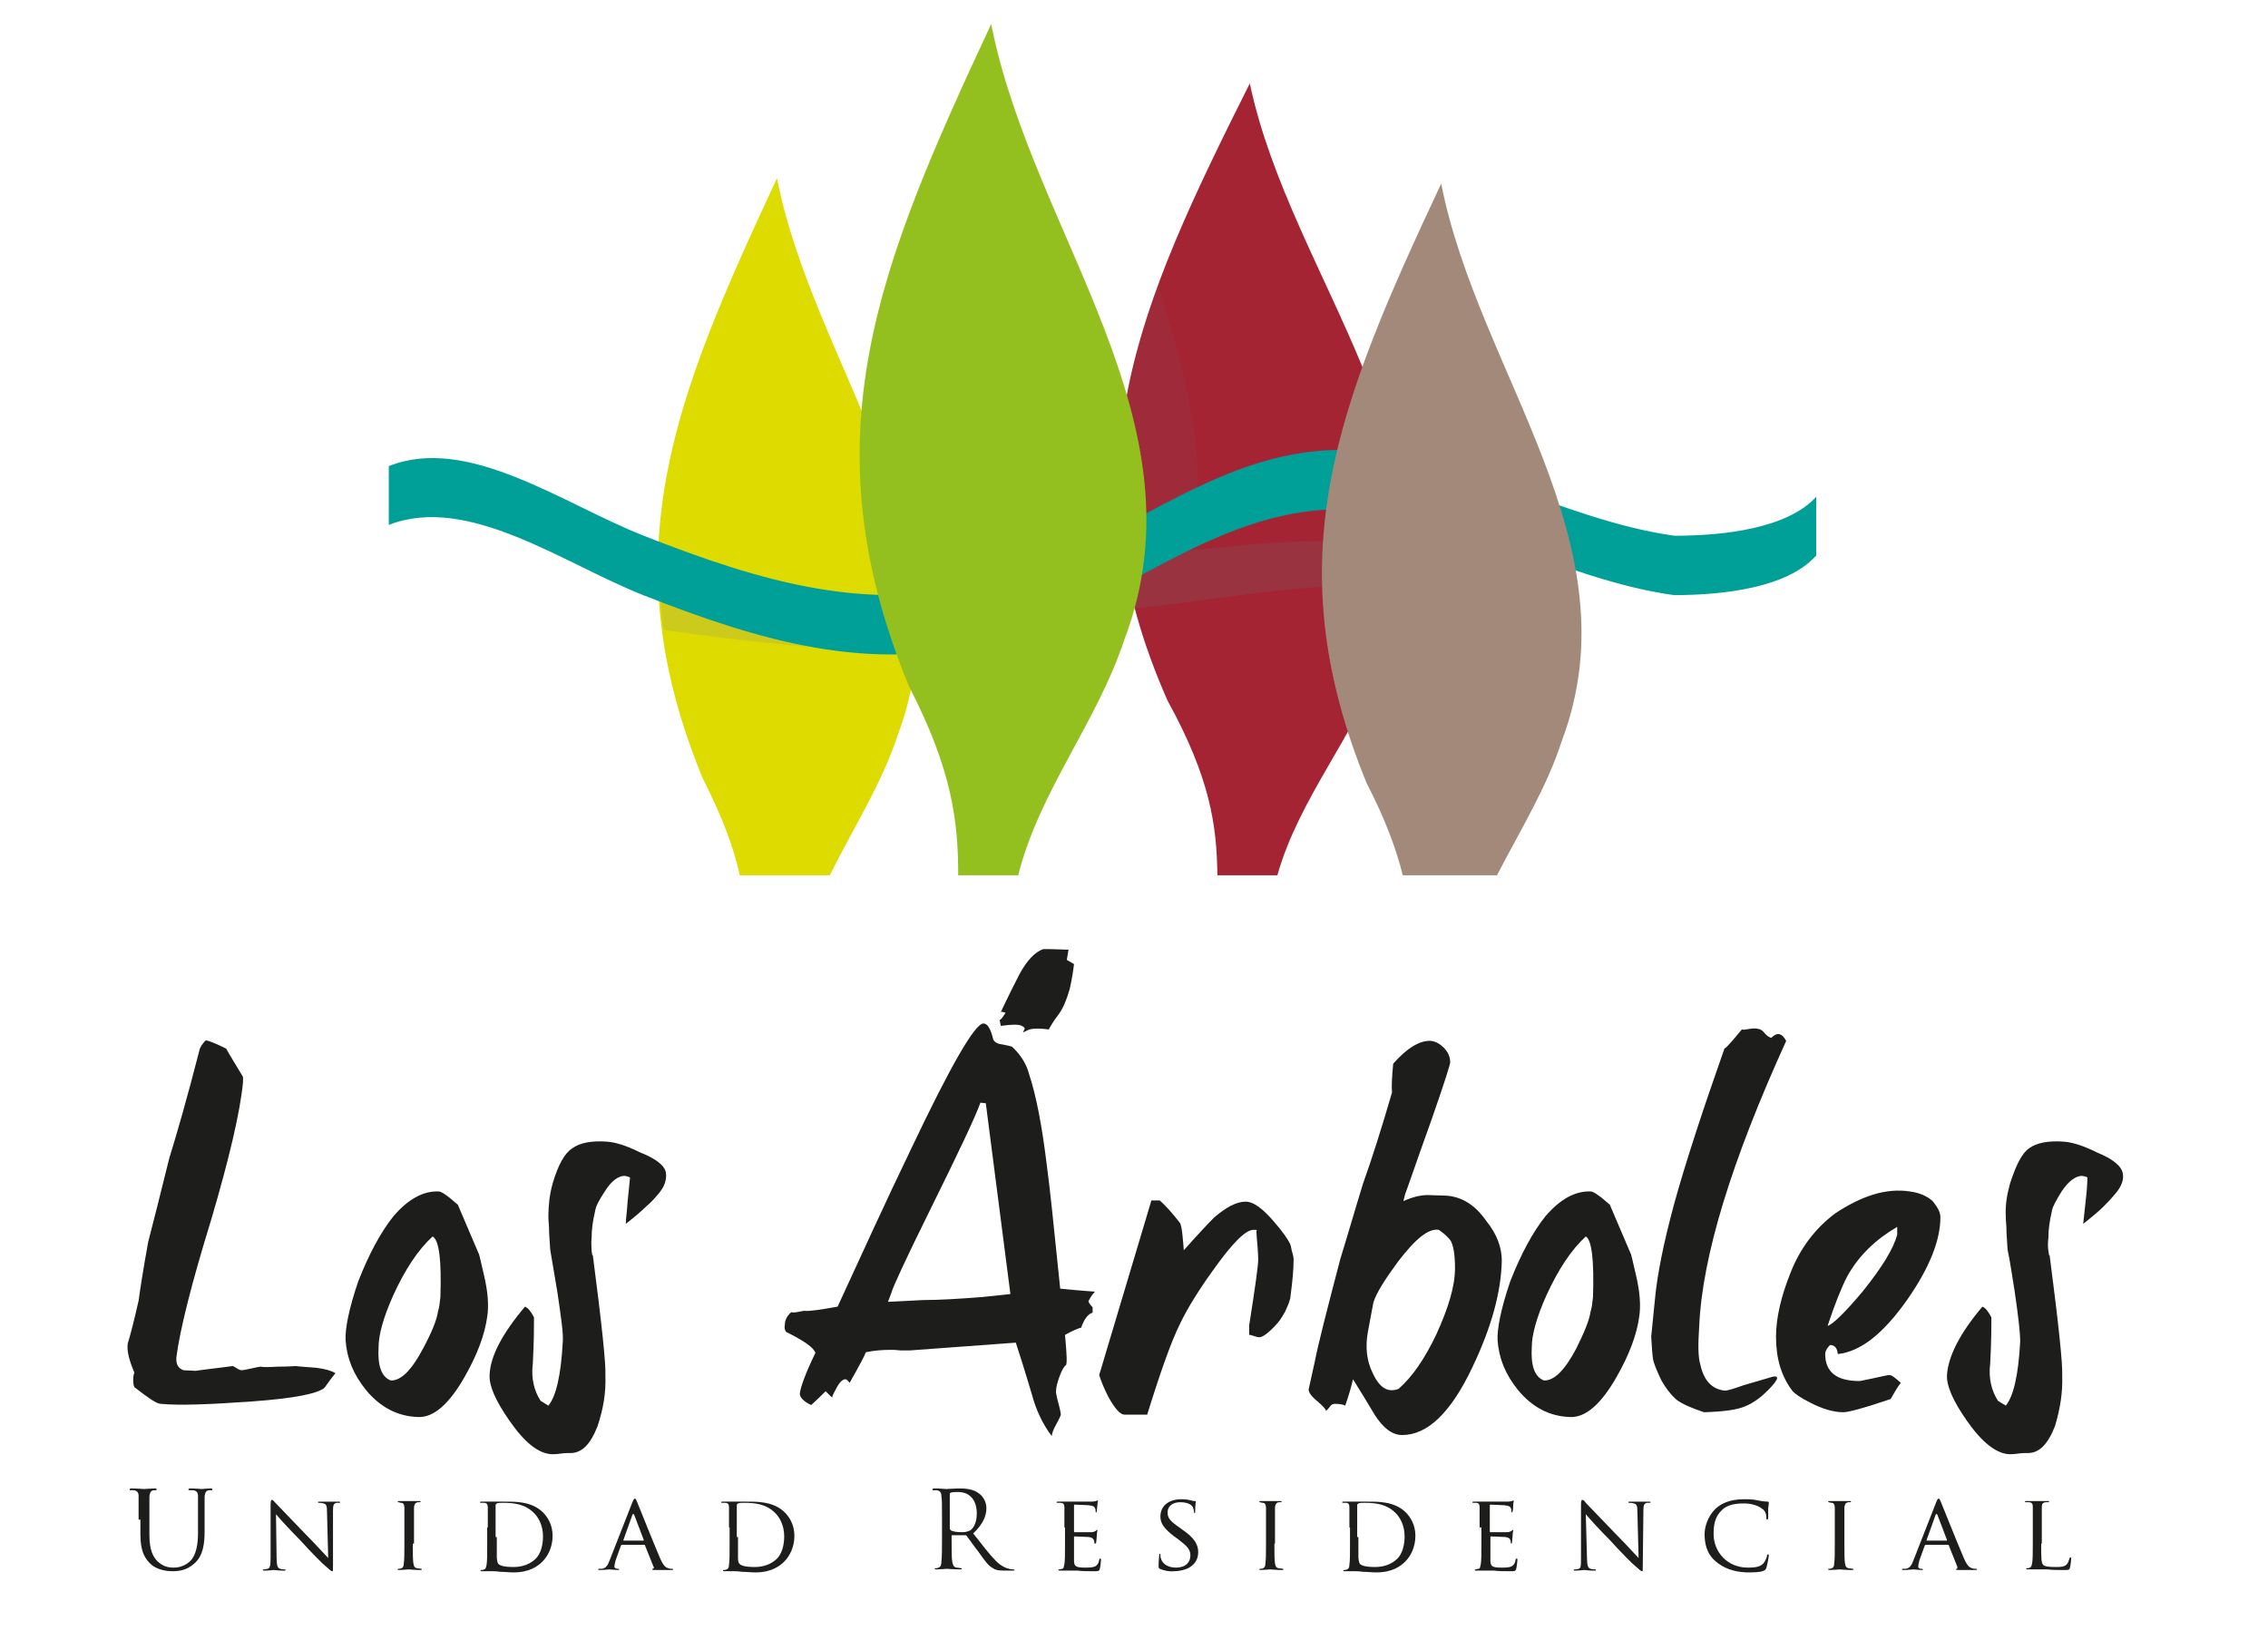 <svg xmlns="http://www.w3.org/2000/svg" xmlns:xlink="http://www.w3.org/1999/xlink" id="Capa_1" x="0px" y="0px" viewBox="0 0 378 275" style="enable-background:new 0 0 378 275;" xml:space="preserve">  <style type="text/css">	.st0{fill:#DDDB00;}	.st1{fill:#A42434;}	.st2{opacity:0.1;}	.st3{fill:#6F6F6E;}	.st4{opacity:0.2;}	.st5{fill:#868686;}	.st6{fill:#00A099;}	.st7{fill:#1D1D1B;}	.st8{fill:#A3897A;}	.st9{fill:#93C01F;}</style>  <g>	<path class="st0" d="M129.5,29.7c-17,36.5-27.9,62.3-12.4,100c3.3,6.5,5.2,11.6,6.2,16.2h15c3.8-7.7,8.6-15.1,11.3-23.3  C162,89.7,135.7,61.4,129.5,29.7z"></path></g>  <g>	<path class="st1" d="M208.3,13.9c-18.8,37.5-30.8,64.2-13.7,102.9c7.1,12.9,8.2,20.8,8.3,29.1h10c3.6-12.9,13.2-23.7,17.6-36.3  C244.2,75.7,215.2,46.6,208.3,13.9z"></path></g>  <g class="st2">	<path class="st3" d="M193,47.8c0,0,15,42.9-0.1,45.5l-2.3,0.8C190.5,94.1,181.3,77.6,193,47.8z"></path></g>  <g class="st4">	<path class="st5" d="M110.1,99.5c0,0,0.2,4.6,0.6,5.5c0,0,34.7,5.2,41.8,2.5l0-5.6L110.1,99.5z"></path></g>  <g class="st4">	<g>		<path class="st3" d="M237.4,97.8c0.1-3.4-0.6-3.4,0.9-6.3c-16.7-3-34-0.3-50.3,1.4c-0.3,3.2,0.4,5.4,0.5,8.6   C204.8,99.8,220.2,96.4,237.4,97.8z"></path>	</g></g>  <g>	<path class="st6" d="M302.6,92.7c-4.7,5.2-15.1,6.5-23.6,6.5c-18.9-2.6-36.8-14.3-55.7-14.3c-21.7,0-37.7,16.9-58.5,22.1  c-19.8,5.2-37.8,0-57.6-7.8C94,94,78,82.3,64.8,87.5v-9.8C78,72.4,94,84.1,107.3,89.3c19.8,7.8,37.7,13,57.6,7.8  c20.8-5.2,36.8-22.1,58.5-22.1c18.9,0,36.8,11.7,55.7,14.3c8.5,0,18.9-1.3,23.6-6.5V92.7z"></path></g>  <g>	<g>		<path class="st7" d="M55.9,228.9c-0.5,0.6-1.1,1.4-1.8,2.4c-1.1,1-5.1,1.8-12.1,2.3c-7,0.5-12.1,0.7-15.2,0.4   c-0.7,0-2.1-1-4.3-2.7c-0.2-0.1-0.3-0.6-0.3-1.3c0-0.6,0.1-1,0.2-1.2c-0.9-2.1-1.3-3.7-1.1-4.9c0.5-1.6,1.1-4,1.8-7.1   c0.3-2.2,0.8-5.4,1.6-9.8c0.8-3.1,2-7.8,3.5-13.9c1.3-4.2,3-10.1,5-17.9c0.1-0.6,0.5-1.2,1.1-1.8c0.9,0.2,2,0.7,3.4,1.4   c0.6,1.1,1.6,2.7,2.8,4.7c0,0.2,0,0.5,0,0.9c-0.5,5.1-2.3,12.7-5.3,22.9c-3.3,10.7-5.2,18.3-5.8,22.9c-0.1,1.2,0.3,1.9,1.2,2.2   l2,0.1c2-0.3,4.1-0.5,6.2-0.8c0.2,0.1,0.4,0.2,0.7,0.4c0.3,0.2,0.6,0.3,0.8,0.3c0.2,0,0.7-0.1,1.6-0.3c0.9-0.2,1.4-0.3,1.6-0.3   c0.2,0.1,1.1,0.1,2.9,0c1.8,0,2.8-0.1,3-0.1c-0.4,0,0.7,0.1,3.4,0.3C54.3,228.2,55.3,228.5,55.9,228.9z"></path>	</g>	<g>		<path class="st7" d="M79.8,209c0-0.2,0.3,1.1,0.9,3.7c0.6,2.6,0.8,4.9,0.5,6.8c-0.4,2.9-1.6,6.2-3.7,9.9c-2.6,4.6-5.2,6.9-7.8,6.8   c-3.4-0.1-6.3-1.6-8.7-4.5c-2.1-2.6-3.2-5.3-3.4-8.3c-0.1-1.8,0.5-5.1,2.1-9.8c1.8-4.6,3.8-8.3,5.9-10.9c2.5-2.9,5-4.2,7.5-4.1   c0.4,0,1,0.4,1.9,1.1c0.8,0.7,1.3,1.1,1.3,1.1L79.8,209z M73,218.6c0.2-0.6,0.3-1.4,0.4-2.4c0.2-6.1-0.2-9.5-1.3-10.1   c-2.4,2.2-4.6,5.5-6.6,9.9c-1.6,3.6-2.4,6.5-2.4,8.5c-0.2,3.2,0.5,5,2,5.6c1.7,0.1,3.5-1.7,5.4-5.3C72,222,72.8,220,73,218.6z"></path>	</g>	<g>		<path class="st7" d="M271.8,209c0-0.2,0.3,1.1,0.9,3.7c0.6,2.6,0.8,4.9,0.5,6.8c-0.4,2.9-1.6,6.2-3.7,9.9   c-2.6,4.6-5.2,6.9-7.8,6.8c-3.4-0.1-6.3-1.6-8.7-4.5c-2.1-2.6-3.2-5.3-3.4-8.3c-0.1-1.8,0.5-5.1,2.1-9.8c1.8-4.6,3.8-8.3,5.9-10.9   c2.5-2.9,5-4.2,7.5-4.1c0.4,0,1,0.4,1.9,1.1c0.8,0.7,1.3,1.1,1.3,1.1L271.8,209z M265.1,218.6c0.2-0.6,0.3-1.4,0.4-2.4   c0.2-6.1-0.2-9.5-1.2-10.1c-2.4,2.2-4.6,5.5-6.6,9.9c-1.6,3.6-2.4,6.5-2.4,8.5c-0.2,3.2,0.5,5,2,5.6c1.7,0.1,3.5-1.7,5.4-5.3   C264.1,222,264.9,220,265.1,218.6z"></path>	</g>	<g>		<path class="st7" d="M111,195.6c0.1,1-0.2,2.1-1.1,3.2c-0.9,1.1-1.6,1.8-2.2,2.3c-0.8,0.8-2,1.8-3.4,2.9c0-0.8,0.2-2,0.3-3.7   c0.2-1.7,0.3-3.1,0.4-4c-0.1-0.1-0.3-0.2-0.9-0.3c-1,0-2.2,0.8-3.3,2.6c-1,1.5-1.5,2.5-1.6,3.2c-0.4,1.7-0.6,3.2-0.6,4.5   c-0.1,0.9,0,1.6,0,2.2c0.1,0.6,0.1,0.9,0.2,0.7c1.5,11.5,2.2,18.2,2.1,20.1c0.1,2.7-0.3,5.4-1.3,8.4c-1.2,3.1-2.7,4.6-4.7,4.5   c-0.3,0-0.8,0-1.5,0.1c-0.7,0.1-1.2,0.1-1.4,0.1c-2.3-0.1-4.6-2-7.1-5.6c-2.3-3.3-3.4-5.8-3.3-7.6c0.1-3.1,2.1-6.9,5.9-11.4   c0.5,0.2,1,0.8,1.5,1.8c0,1.4,0,4-0.2,7.7c-0.3,2.4,0.2,4.5,1.3,6.2l1.3,0.8c1.3-1.6,2.1-5.1,2.4-10.7c0.1-1.4-0.3-4.1-0.9-8.2   c-0.4-2.4-0.8-4.7-1.2-7.1c-0.1-1.6-0.2-2.8-0.2-3.8c-0.1-1-0.1-1.6-0.1-1.8c0-1.8,0.2-3.6,0.7-5.4c0.9-3.1,2-5.1,3.3-5.9   c1.2-0.9,3.2-1.3,5.8-1.1c1.3,0.1,3.1,0.6,5.5,1.8C109.5,193.2,110.9,194.4,111,195.6z"></path>	</g>	<g>		<path class="st7" d="M182.5,215.3c-0.3,0.3-0.7,0.8-1.1,1.6c0.1,0.3,0.3,0.6,0.7,1v0.9c-0.7,0.2-1.4,1-1.9,2.5   c-0.5,0.1-1.4,0.5-2.7,1.2c0.3,3.3,0.4,5,0.1,5.1c-0.2,0.1-0.6,0.7-1,1.8c-0.4,1.1-0.6,1.9-0.6,2.6c0,0.2,0.1,0.8,0.4,1.9   c0.3,1.1,0.4,1.7,0.4,1.9c0,0.1-0.2,0.6-0.7,1.5c-0.5,0.9-0.8,1.6-0.8,2.1c-1.5-2-2.6-4.3-3.3-6.9c-0.2-0.6-1-3.5-2.7-8.7   l-17.7,1.3c-0.2,0-0.7,0-1.5,0c-0.8-0.1-1.3-0.1-1.6-0.1c-1.4,0-2.8,0.1-4.2,0.4c-0.1,0.4-1,2.1-2.7,5.1c-0.3-0.4-0.5-0.6-0.7-0.6   c-0.4,0-0.9,0.4-1.4,1.3c-0.5,0.9-0.8,1.5-0.8,1.7c0,0.1-0.4-0.3-1.1-1c-0.5,0.5-1.3,1.3-2.4,2.3c-1.3-0.6-1.9-1.3-1.9-1.9   c0.1-1,0.9-3.3,2.6-6.8c-0.3-0.9-1.9-2-4.9-3.5c-0.2-0.3-0.3-0.7-0.2-1.1c0-0.9,0.4-1.6,1.1-2.2c0.1,0.1,0.4,0.1,1,0   c0.6-0.1,0.9-0.2,1.1-0.2c0.9,0.1,2.8-0.2,5.6-0.7c4.1-8.9,8.1-17.7,12.3-26.4c6.6-13.9,10.6-20.8,12-20.8c0.7,0,1.2,0.9,1.6,2.5   c0.1,0.5,0.6,0.9,1.6,1c0.9,0.2,1.5,0.3,1.6,0.4c1.4,1.3,2.4,2.9,2.8,4.5c1.2,3.6,2.2,8.8,3,15.5c0.4,2.8,1.1,9.5,2.2,20.3   C180.7,215.2,182.6,215.3,182.5,215.3z M164.3,183.9l-0.9-0.1c-0.8,2.3-3.6,8.2-8.3,17.7c-4.3,8.7-6.4,13.3-6.5,13.9l-0.6,1.6   l5.9-0.3c2.6,0,5.9-0.2,9.8-0.5l4.7-0.5L164.3,183.9z"></path>	</g>	<g>		<path class="st7" d="M215.6,209.9c0,1.8-0.2,3.8-0.5,6c0,0.7-0.4,1.6-0.9,2.7c-0.6,1.1-1.1,1.8-1.6,2.3c-1.3,1.4-2.2,2-2.7,2   c-0.3,0-0.6-0.1-0.9-0.2c-0.3-0.1-0.6-0.2-0.8-0.2v-1.6c1-6.3,1.5-10,1.5-10.9c0-0.2,0-0.9-0.1-2.1c-0.1-1.2-0.2-2.2-0.2-2.7   c0.2-0.2,0-0.2-0.5-0.2c-1.3,0-3.5,2.2-6.7,6.7c-2.6,3.6-4.4,6.6-5.5,8.9c-1.5,3-3.3,8.1-5.5,15.2c-0.1,0-1.4,0-3.8,0   c-0.7,0-1.6-1-2.7-3c-0.7-1.4-1.2-2.6-1.5-3.6l8.7-29.1h1.4c0.9,0.8,2.1,2.1,3.4,3.8c0.2,0.5,0.3,1.2,0.4,2.2   c0.1,1.2,0.2,2,0.2,2.3c2.4-2.7,4.1-4.5,5.1-5.5c2-1.7,3.7-2.6,5.2-2.6c1.3,0,2.8,1.1,4.7,3.3c1.4,1.6,2.3,2.9,2.7,3.7   c0.1,0.2,0.2,0.6,0.3,1.2C215.5,209.1,215.6,209.6,215.6,209.9z"></path>	</g>	<g>		<path class="st7" d="M250.3,210.1c-0.1,5.2-1.7,11.1-4.9,17.8c-3.6,7.6-7.5,11.3-11.7,11.3c-1.7,0-3.2-1.2-4.6-3.4   c-1.2-2-2.4-4-3.6-5.9c-0.3,1.3-0.7,2.7-1.3,4.4c-0.4-0.2-0.9-0.3-1.7-0.3c-0.3,0-0.6,0.1-0.8,0.4c-0.2,0.3-0.5,0.6-0.7,0.8   c0-0.3-0.5-0.8-1.4-1.6c-1-0.8-1.5-1.5-1.5-2c0,0.1,0.3-1.4,1-4.5c0.6-3.1,2.1-8.9,4.3-17.3c1.3-4.2,2.5-8.4,3.8-12.6   c1.4-3.9,3-8.9,4.8-15.1c-0.1-1.1,0-2.7,0.2-4.8c2.3-2.6,4.4-3.9,6.3-3.8c0.8,0.1,1.5,0.5,2.2,1.2c0.7,0.8,1,1.5,1,2.4   c0,0.3-1,3.5-3.1,9.5c-2.8,7.8-4.2,12-4.4,12.4l-0.3,1.2c1.6-0.7,2.9-1,4.1-1l3.1,0.1c2.6,0.2,4.8,1.6,6.6,4.2   C249.5,205.7,250.3,208,250.3,210.1z M242.5,211.4c0-2.4-0.3-4-0.8-4.7c-0.4-0.5-1-1.1-1.9-1.7c-1.7-0.3-3.9,1.5-6.8,5.3   c-2.2,3-3.6,5.2-4.1,6.8c-0.2,1-0.5,2.6-0.9,4.8c-0.5,2.7-0.2,5,0.8,7c1.1,2.4,2.5,3.3,4.3,2.6c2.3-2,4.4-5.1,6.3-9.1   C241.4,218,242.5,214.4,242.5,211.4z"></path>	</g>	<g>		<path class="st7" d="M297.7,173.5c-9.1,20-14,35.9-14.5,47.6c-0.2,3-0.2,5.1,0.2,6.4c0.6,2.7,2,4.1,4.1,4.3c0.4,0,1.4-0.3,3.1-0.9   c2.4-0.7,3.8-1.1,4.1-1.2c2-0.7,2,0-0.1,2.1c-1.1,1.1-2.3,2-3.7,2.6c-1.4,0.6-3.6,0.9-6.9,1c-2.1-0.7-3.7-1.4-4.6-2.1   c-0.9-0.8-1.7-1.8-2.5-3.2c-0.8-1.7-1.3-2.9-1.4-3.6c-0.1-0.6-0.2-1.9-0.3-3.7l0.6-6c0.4-4.4,1.5-9.8,3.3-16.4   c1.8-6.5,4.6-15.1,8.3-25.6c0.5-0.3,1.4-1.4,2.9-3.2c0.3,0.1,0.7,0,1.3-0.1c0.6-0.1,1.1-0.1,1.4,0c0.3,0,0.7,0.2,1.1,0.7   c0.4,0.5,0.8,0.7,1.1,0.8C296.2,172,297,172.2,297.7,173.5z"></path>	</g>	<g>		<path class="st7" d="M323.4,202.9c0,3.8-1.8,8.4-5.5,13.7c-4,5.7-7.8,8.7-11.6,9.1c-0.1-1-0.5-1.5-1.3-1.5   c-0.6,0.6-0.8,1.1-0.8,1.5c0,3,1.9,4.5,5.7,4.5c0.2,0,1-0.2,2.5-0.5c1.4-0.3,2.2-0.5,2.5-0.5c0.4,0,1,0.5,1.9,1.3   c-0.5,0.6-1,1.5-1.7,2.7c-4.4,1.5-7,2.2-7.9,2.2c-1.5,0-3.4-0.5-5.5-1.6c-1.6-0.8-2.6-1.5-3-2c-1.8-2.4-2.7-5.3-2.7-9   c0-3,0.8-6.6,2.4-10.6c1.6-4.1,4.1-7.4,7.4-9.9c4.5-3,8.6-4.3,12.5-3.7c1.5,0.2,2.8,0.7,3.8,1.6   C322.9,201.2,323.4,202,323.4,202.9z M316.2,205.8v-1.3c-3.6,2.1-6.4,4.8-8.3,8.2c-1,1.9-2.1,4.7-3.3,8.3c0.8-0.2,2.8-2.1,5.9-5.8   C313.7,211.2,315.6,208.1,316.2,205.8z"></path>	</g>	<g>		<path class="st7" d="M353.8,195.6c0.2,1-0.2,2.1-1.1,3.2c-0.9,1.1-1.6,1.8-2.1,2.3c-0.8,0.8-2,1.8-3.4,2.9c0.1-0.8,0.2-2,0.4-3.7   c0.2-1.7,0.3-3.1,0.3-4c0-0.1-0.3-0.2-0.9-0.3c-1,0-2.2,0.8-3.4,2.6c-0.9,1.5-1.5,2.5-1.6,3.2c-0.4,1.7-0.6,3.2-0.6,4.5   c-0.1,0.9-0.1,1.6,0,2.2c0.1,0.6,0.1,0.9,0.2,0.7c1.5,11.5,2.2,18.2,2.1,20.1c0.1,2.7-0.3,5.4-1.2,8.4c-1.2,3.1-2.7,4.6-4.7,4.5   c-0.3,0-0.8,0-1.5,0.1c-0.7,0.1-1.2,0.1-1.4,0.1c-2.2-0.1-4.6-2-7.1-5.6c-2.3-3.3-3.4-5.8-3.3-7.6c0.2-3.1,2.1-6.9,5.9-11.4   c0.5,0.2,1,0.8,1.5,1.8c0,1.4,0,4-0.2,7.7c-0.3,2.4,0.2,4.5,1.3,6.2l1.3,0.8c1.3-1.6,2.1-5.1,2.4-10.7c0-1.4-0.3-4.1-0.9-8.2   c-0.4-2.4-0.7-4.7-1.2-7.1c-0.1-1.6-0.2-2.8-0.2-3.8c-0.1-1-0.1-1.6-0.1-1.8c-0.1-1.8,0.2-3.6,0.7-5.4c1-3.1,2-5.1,3.2-5.9   c1.2-0.9,3.2-1.3,5.8-1.1c1.3,0.1,3.1,0.6,5.5,1.8C352.2,193.2,353.6,194.4,353.8,195.6z"></path>	</g></g>  <g>	<path class="st7" d="M23.1,253.3c0-2.8,0-3.3,0-3.9c0-0.6-0.2-0.9-0.8-1c-0.1,0-0.4,0-0.6,0c-0.1,0-0.1,0-0.1-0.1  c0-0.1,0.1-0.2,0.3-0.2c0.8,0,1.9,0.1,2.1,0.1c0.2,0,1.3-0.1,1.8-0.1c0.2,0,0.3,0,0.3,0.2c0,0.1-0.1,0.1-0.1,0.1  c-0.1,0-0.2,0-0.4,0c-0.5,0.1-0.6,0.4-0.7,1c0,0.6,0,1.1,0,3.9v2.5c0,2.6,0.6,3.7,1.4,4.5c0.9,0.8,1.7,1,2.7,1  c1.1,0,2.2-0.5,2.9-1.3c0.8-1,1.1-2.6,1.1-4.4v-2.3c0-2.8,0-3.3,0-3.9c0-0.6-0.2-0.9-0.8-1c-0.1,0-0.4,0-0.6,0  c-0.1,0-0.2,0-0.2-0.1c0-0.1,0.1-0.2,0.3-0.2c0.8,0,1.8,0.1,1.9,0.1c0.1,0,1-0.1,1.5-0.1c0.2,0,0.3,0,0.3,0.2  c0,0.1-0.1,0.1-0.1,0.1c-0.1,0-0.2,0-0.5,0c-0.5,0.1-0.6,0.4-0.7,1c0,0.6,0,1.1,0,3.9v1.9c0,2-0.2,4.1-1.7,5.4  c-1.3,1.2-2.7,1.3-3.7,1.3c-0.6,0-2.5-0.1-3.7-1.3c-0.9-0.9-1.6-2.1-1.6-4.8V253.3z"></path>	<path class="st7" d="M46.1,259.7c0,1.3,0.2,1.7,0.6,1.8c0.3,0.1,0.6,0.1,0.8,0.1c0.1,0,0.1,0.1,0.1,0.1c0,0.1-0.1,0.1-0.3,0.1  c-0.9,0-1.5-0.1-1.7-0.1c-0.1,0-0.8,0.1-1.5,0.1c-0.2,0-0.3,0-0.3-0.1c0-0.1,0.1-0.1,0.1-0.1c0.1,0,0.4,0,0.7-0.1  c0.4-0.1,0.5-0.5,0.5-1.9v-8.8c0-0.6,0.1-0.8,0.2-0.8c0.2,0,0.4,0.3,0.6,0.5c0.3,0.3,2.6,2.7,5,5.2c1.6,1.6,3.3,3.5,3.8,4l-0.2-7.7  c0-1-0.1-1.3-0.6-1.4c-0.3-0.1-0.7-0.1-0.8-0.1c-0.1,0-0.1-0.1-0.1-0.1c0-0.1,0.1-0.1,0.3-0.1c0.7,0,1.5,0,1.7,0c0.2,0,0.7,0,1.4,0  c0.2,0,0.3,0,0.3,0.1c0,0.1-0.1,0.1-0.2,0.1c-0.1,0-0.2,0-0.4,0c-0.5,0.1-0.6,0.4-0.6,1.3l0,9c0,1,0,1.1-0.1,1.1  c-0.2,0-0.3-0.1-1.2-0.9c-0.2-0.1-2.5-2.4-4.1-4.2c-1.9-1.9-3.6-3.8-4.1-4.4L46.1,259.7z"></path>	<path class="st7" d="M68.8,257.3c0,1.5,0,2.7,0.1,3.3c0.1,0.4,0.1,0.7,0.6,0.8c0.2,0,0.6,0.1,0.7,0.1c0.1,0,0.1,0.1,0.1,0.1  c0,0.1-0.1,0.1-0.2,0.1c-0.9,0-1.9-0.1-2-0.1c-0.1,0-1.1,0.1-1.6,0.1c-0.2,0-0.2,0-0.2-0.1c0-0.1,0-0.1,0.1-0.1  c0.1,0,0.3,0,0.5-0.1c0.3-0.1,0.4-0.4,0.4-0.8c0.1-0.6,0.1-1.8,0.1-3.3v-2.7c0-2.4,0-2.8,0-3.3c0-0.5-0.2-0.8-0.5-0.8  c-0.2,0-0.4-0.1-0.5-0.1c-0.1,0-0.1-0.1-0.1-0.1c0-0.1,0.1-0.1,0.3-0.1c0.5,0,1.5,0,1.6,0c0.1,0,1.1,0,1.6,0c0.2,0,0.3,0,0.3,0.1  c0,0.1-0.1,0.1-0.1,0.1c-0.1,0-0.2,0-0.4,0c-0.4,0.1-0.5,0.3-0.6,0.8c0,0.5,0,0.9,0,3.3V257.3z"></path>	<path class="st7" d="M81.3,254.6c0-2.4,0-2.8,0-3.3c0-0.5-0.1-0.8-0.7-0.8c-0.1,0-0.4,0-0.5,0c-0.1,0-0.1-0.1-0.1-0.1  c0-0.1,0.1-0.1,0.2-0.1c0.7,0,1.8,0,1.8,0c0.2,0,1.2,0,2.1,0c1.6,0,4.5-0.1,6.4,1.8c0.8,0.8,1.6,2.1,1.6,3.9c0,1.9-0.8,3.4-1.7,4.3  c-0.7,0.7-2.1,1.8-4.8,1.8c-0.7,0-1.5-0.1-2.2-0.1c-0.7-0.1-1.2-0.1-1.3-0.1c0,0-0.3,0-0.7,0c-0.3,0-0.7,0-1,0  c-0.2,0-0.3,0-0.3-0.1c0-0.1,0-0.1,0.1-0.1c0.1,0,0.3,0,0.5-0.1c0.3-0.1,0.3-0.4,0.4-0.8c0.1-0.6,0.1-1.8,0.1-3.3V254.6z   M82.8,256.2c0,1.6,0,3.1,0,3.3c0,0.4,0.1,0.9,0.2,1.1c0.2,0.3,0.8,0.6,2.6,0.6c1.5,0,2.8-0.5,3.7-1.4c0.8-0.8,1.2-2.2,1.2-3.7  c0-1.9-0.8-3.2-1.5-3.9c-1.5-1.5-3.3-1.7-5.2-1.7c-0.3,0-0.8,0-1,0.1c-0.1,0.1-0.2,0.1-0.2,0.3V256.2z"></path>	<path class="st7" d="M105.4,250.4c0.2-0.5,0.3-0.6,0.4-0.6c0.2,0,0.2,0.2,0.4,0.6c0.3,0.7,2.8,7,3.8,9.3c0.6,1.4,1,1.6,1.4,1.7  c0.2,0.1,0.5,0.1,0.6,0.1c0.1,0,0.2,0,0.2,0.1c0,0.1-0.2,0.1-0.4,0.1c-0.2,0-1.4,0-2.5,0c-0.3,0-0.6,0-0.6-0.1c0-0.1,0-0.1,0.1-0.1  c0.1,0,0.3-0.2,0.1-0.4l-1.4-3.5c0-0.1-0.1-0.1-0.1-0.1h-3.7c-0.1,0-0.1,0-0.2,0.1l-0.9,2.5c-0.1,0.4-0.2,0.8-0.2,1  c0,0.3,0.3,0.4,0.5,0.4h0.1c0.1,0,0.2,0.1,0.2,0.1c0,0.1-0.1,0.1-0.2,0.1c-0.4,0-1.3-0.1-1.4-0.1c-0.2,0-1,0.1-1.6,0.1  c-0.2,0-0.3,0-0.3-0.1c0-0.1,0.1-0.1,0.1-0.1c0.1,0,0.3,0,0.5,0c0.7-0.1,1-0.6,1.3-1.4L105.4,250.4z M107.2,256.8  c0.1,0,0.1,0,0.1-0.1l-1.6-4.2c-0.1-0.2-0.2-0.2-0.3,0l-1.5,4.2c0,0.1,0,0.1,0,0.1H107.2z"></path>	<path class="st7" d="M121.5,254.6c0-2.4,0-2.8,0-3.3c0-0.5-0.1-0.8-0.7-0.8c-0.1,0-0.4,0-0.5,0c-0.1,0-0.1-0.1-0.1-0.1  c0-0.1,0.1-0.1,0.2-0.1c0.7,0,1.8,0,1.8,0c0.2,0,1.2,0,2.2,0c1.6,0,4.5-0.1,6.4,1.8c0.8,0.8,1.6,2.1,1.6,3.9c0,1.9-0.8,3.4-1.7,4.3  c-0.7,0.7-2.1,1.8-4.8,1.8c-0.7,0-1.5-0.1-2.2-0.1c-0.7-0.1-1.2-0.1-1.3-0.1c0,0-0.3,0-0.6,0c-0.3,0-0.7,0-1,0  c-0.2,0-0.3,0-0.3-0.1c0-0.1,0-0.1,0.1-0.1c0.2,0,0.3,0,0.5-0.1c0.3-0.1,0.4-0.4,0.4-0.8c0.1-0.6,0.1-1.8,0.1-3.3V254.6z   M123,256.2c0,1.6,0,3.1,0,3.3c0,0.4,0,0.9,0.2,1.1c0.2,0.3,0.8,0.6,2.6,0.6c1.5,0,2.8-0.5,3.7-1.4c0.8-0.8,1.2-2.2,1.2-3.7  c0-1.9-0.8-3.2-1.5-3.9c-1.5-1.5-3.3-1.7-5.2-1.7c-0.3,0-0.8,0-1,0.1c-0.1,0.1-0.2,0.1-0.2,0.3V256.2z"></path>	<path class="st7" d="M157,253.3c0-2.8,0-3.3-0.1-3.9c0-0.6-0.2-0.9-0.8-1c-0.1,0-0.4,0-0.6,0c-0.1,0-0.1,0-0.1-0.1  c0-0.1,0.1-0.2,0.3-0.2c0.8,0,1.9,0.1,2,0.1c0.2,0,1.6-0.1,2.1-0.1c1.1,0,2.4,0.1,3.3,0.8c0.5,0.3,1.3,1.2,1.3,2.5  c0,1.3-0.6,2.7-2.2,4.2c1.5,1.9,2.7,3.5,3.8,4.6c1,1,1.8,1.2,2.2,1.3c0.3,0.1,0.6,0.1,0.7,0.1c0.1,0,0.2,0.1,0.2,0.1  c0,0.1-0.1,0.1-0.4,0.1h-1.3c-1,0-1.5-0.1-1.9-0.4c-0.8-0.4-1.4-1.3-2.4-2.7c-0.8-1-1.6-2.2-2-2.7c-0.1-0.1-0.1-0.1-0.2-0.1l-2.2,0  c-0.1,0-0.1,0-0.1,0.1v0.4c0,1.8,0,3.2,0.1,3.9c0.1,0.5,0.2,0.9,0.7,1c0.3,0,0.7,0.1,0.8,0.1c0.1,0,0.1,0.1,0.1,0.1  c0,0.1-0.1,0.1-0.3,0.1c-1,0-2.1-0.1-2.2-0.1c0,0-1.2,0.1-1.7,0.1c-0.2,0-0.3,0-0.3-0.1c0,0,0-0.1,0.1-0.1c0.2,0,0.4,0,0.5-0.1  c0.4-0.1,0.5-0.5,0.5-1c0.1-0.8,0.1-2.2,0.1-3.9V253.3z M158.4,254.9c0,0.1,0,0.2,0.1,0.2c0.3,0.2,1.1,0.3,1.9,0.3  c0.4,0,0.9-0.1,1.3-0.3c0.6-0.4,1.1-1.4,1.1-2.8c0-2.3-1.2-3.6-3.1-3.6c-0.5,0-1,0-1.2,0.1c-0.1,0-0.2,0.1-0.2,0.2V254.9z"></path>	<path class="st7" d="M177.4,254.6c0-2.4,0-2.8,0-3.3c0-0.5-0.1-0.8-0.7-0.8c-0.1,0-0.4,0-0.5,0c-0.1,0-0.1-0.1-0.1-0.1  c0-0.1,0.1-0.1,0.3-0.1c0.7,0,1.7,0,1.8,0c0.1,0,3.4,0,3.8,0c0.3,0,0.6-0.1,0.7-0.1c0.1,0,0.1-0.1,0.2-0.1c0.1,0,0.1,0.1,0.1,0.1  c0,0.1-0.1,0.3-0.1,0.7c0,0.1-0.1,0.8-0.1,1c0,0.1-0.1,0.2-0.1,0.2c-0.1,0-0.1-0.1-0.1-0.2c0-0.1,0-0.4-0.1-0.5  c-0.1-0.3-0.3-0.4-1.1-0.5c-0.3,0-2.1-0.1-2.3-0.1c-0.1,0-0.1,0.1-0.1,0.2v4.2c0,0.1,0,0.2,0.1,0.2c0.2,0,2.3,0,2.7,0  c0.4,0,0.6-0.1,0.8-0.2c0.1-0.1,0.2-0.2,0.2-0.2s0.1,0,0.1,0.1c0,0.1-0.1,0.4-0.1,0.9c0,0.3-0.1,0.9-0.1,1c0,0.1,0,0.3-0.2,0.3  c-0.1,0-0.1-0.1-0.1-0.1c0-0.1,0-0.3-0.1-0.5c-0.1-0.2-0.2-0.4-0.8-0.5c-0.4,0-2.1-0.1-2.4-0.1c-0.1,0-0.1,0-0.1,0.1v1.3  c0,0.5,0,2.3,0,2.6c0,1,0.3,1.2,1.9,1.2c0.4,0,1.2,0,1.6-0.2c0.4-0.2,0.6-0.5,0.7-1.1c0-0.2,0.1-0.2,0.2-0.2c0.1,0,0.1,0.1,0.1,0.2  c0,0.1-0.1,1.2-0.2,1.5c-0.1,0.4-0.3,0.4-0.9,0.4c-1.2,0-2.1,0-2.8-0.1c-0.7,0-1.1,0-1.3,0c0,0-0.3,0-0.7,0c-0.3,0-0.7,0-0.9,0  c-0.2,0-0.3,0-0.3-0.1c0-0.1,0-0.1,0.1-0.1c0.2,0,0.4-0.1,0.5-0.1c0.3,0,0.3-0.4,0.4-0.8c0.1-0.6,0.1-1.8,0.1-3.3V254.6z"></path>	<path class="st7" d="M193.3,261.5c-0.2-0.1-0.2-0.2-0.2-0.6c0-0.8,0.1-1.4,0.1-1.6c0-0.2,0-0.3,0.1-0.3c0.1,0,0.1,0.1,0.1,0.2  c0,0.1,0,0.4,0.1,0.6c0.3,1.1,1.5,1.5,2.5,1.5c1.6,0,2.4-0.9,2.4-2c0-1.1-0.6-1.6-2-2.7l-0.7-0.5c-1.7-1.3-2.3-2.2-2.3-3.3  c0-1.8,1.4-2.9,3.5-2.9c0.6,0,1.3,0.1,1.6,0.2c0.3,0.1,0.4,0.1,0.6,0.1c0.1,0,0.2,0,0.2,0.1c0,0.1-0.1,0.6-0.1,1.6  c0,0.2,0,0.3-0.1,0.3c-0.1,0-0.1-0.1-0.1-0.2c0-0.2-0.1-0.6-0.2-0.8c-0.1-0.2-0.6-0.8-2.1-0.8c-1.2,0-2.1,0.6-2.1,1.7  c0,1,0.5,1.5,2.1,2.6l0.4,0.3c1.9,1.3,2.6,2.4,2.6,3.7c0,0.9-0.3,1.9-1.5,2.6c-0.7,0.4-1.7,0.6-2.5,0.6  C194.9,262,194,261.8,193.3,261.5z"></path>	<path class="st7" d="M212.4,257.3c0,1.5,0,2.7,0.1,3.3c0.1,0.4,0.1,0.7,0.6,0.8c0.2,0,0.6,0.1,0.7,0.1c0.1,0,0.1,0.1,0.1,0.1  c0,0.1-0.1,0.1-0.2,0.1c-0.9,0-1.9-0.1-2-0.1c-0.1,0-1.1,0.1-1.6,0.1c-0.2,0-0.2,0-0.2-0.1c0-0.1,0-0.1,0.1-0.1  c0.2,0,0.4,0,0.5-0.1c0.3-0.1,0.4-0.4,0.4-0.8c0.1-0.6,0.1-1.8,0.1-3.3v-2.7c0-2.4,0-2.8,0-3.3c0-0.5-0.2-0.8-0.5-0.8  c-0.2,0-0.4-0.1-0.5-0.1c-0.1,0-0.1-0.1-0.1-0.1c0-0.1,0.1-0.1,0.2-0.1c0.5,0,1.5,0,1.6,0c0.1,0,1.1,0,1.6,0c0.2,0,0.3,0,0.3,0.1  c0,0.1-0.1,0.1-0.1,0.1c-0.1,0-0.2,0-0.4,0c-0.4,0.1-0.5,0.3-0.6,0.8c0,0.5,0,0.9,0,3.3V257.3z"></path>	<path class="st7" d="M224.9,254.6c0-2.4,0-2.8,0-3.3c0-0.5-0.1-0.8-0.6-0.8c-0.1,0-0.4,0-0.5,0c-0.1,0-0.1-0.1-0.1-0.1  c0-0.1,0.1-0.1,0.2-0.1c0.7,0,1.8,0,1.9,0c0.2,0,1.2,0,2.1,0c1.6,0,4.5-0.1,6.4,1.8c0.8,0.8,1.6,2.1,1.6,3.9c0,1.9-0.8,3.4-1.7,4.3  c-0.7,0.7-2.1,1.8-4.8,1.8c-0.7,0-1.5-0.1-2.2-0.1c-0.7-0.1-1.2-0.1-1.3-0.1c0,0-0.3,0-0.7,0c-0.3,0-0.7,0-1,0  c-0.2,0-0.3,0-0.3-0.1c0-0.1,0-0.1,0.1-0.1c0.1,0,0.3,0,0.5-0.1c0.3-0.1,0.4-0.4,0.4-0.8c0.1-0.6,0.1-1.8,0.1-3.3V254.6z   M226.4,256.2c0,1.6,0,3.1,0,3.3c0,0.4,0.1,0.9,0.2,1.1c0.2,0.3,0.8,0.6,2.6,0.6c1.5,0,2.8-0.5,3.7-1.4c0.8-0.8,1.2-2.2,1.2-3.7  c0-1.9-0.8-3.2-1.5-3.9c-1.5-1.5-3.3-1.7-5.2-1.7c-0.3,0-0.8,0-1,0.1c-0.1,0.1-0.2,0.1-0.2,0.3V256.2z"></path>	<path class="st7" d="M246.6,254.6c0-2.4,0-2.8,0-3.3c0-0.5-0.1-0.8-0.6-0.8c-0.1,0-0.4,0-0.5,0c-0.1,0-0.1-0.1-0.1-0.1  c0-0.1,0.1-0.1,0.3-0.1c0.7,0,1.7,0,1.8,0c0.1,0,3.4,0,3.8,0c0.3,0,0.6-0.1,0.7-0.1c0.1,0,0.1-0.1,0.2-0.1c0,0,0.1,0.1,0.1,0.1  c0,0.1-0.1,0.3-0.1,0.7c0,0.1,0,0.8-0.1,1c0,0.1-0.1,0.2-0.1,0.2c-0.1,0-0.1-0.1-0.1-0.2c0-0.1,0-0.4-0.1-0.5  c-0.1-0.3-0.3-0.4-1.1-0.5c-0.3,0-2.1-0.1-2.3-0.1c-0.1,0-0.1,0.1-0.1,0.2v4.2c0,0.1,0,0.2,0.1,0.2c0.2,0,2.3,0,2.7,0  c0.4,0,0.6-0.1,0.8-0.2c0.1-0.1,0.2-0.2,0.2-0.2c0.1,0,0.1,0,0.1,0.1c0,0.1-0.1,0.4-0.1,0.9c0,0.3-0.1,0.9-0.1,1  c0,0.1,0,0.3-0.1,0.3c-0.1,0-0.1-0.1-0.1-0.1c0-0.1,0-0.3-0.1-0.5c0-0.2-0.2-0.4-0.8-0.5c-0.4,0-2.1-0.1-2.4-0.1  c-0.1,0-0.1,0-0.1,0.1v1.3c0,0.5,0,2.3,0,2.6c0,1,0.3,1.2,1.9,1.2c0.4,0,1.2,0,1.6-0.2c0.4-0.2,0.6-0.5,0.7-1.1  c0-0.2,0.1-0.2,0.2-0.2c0.1,0,0.1,0.1,0.1,0.2c0,0.1-0.1,1.2-0.2,1.5c-0.1,0.4-0.3,0.4-0.9,0.4c-1.2,0-2.1,0-2.8-0.1  c-0.7,0-1.1,0-1.3,0c0,0-0.3,0-0.7,0c-0.3,0-0.7,0-0.9,0c-0.2,0-0.3,0-0.3-0.1c0-0.1,0-0.1,0.1-0.1c0.1,0,0.3-0.1,0.5-0.1  c0.3,0,0.3-0.4,0.4-0.8c0.1-0.6,0.1-1.8,0.1-3.3V254.6z"></path>	<path class="st7" d="M264.5,259.7c0,1.3,0.2,1.7,0.6,1.8c0.3,0.1,0.7,0.1,0.8,0.1c0.1,0,0.1,0.1,0.1,0.1c0,0.1-0.1,0.1-0.3,0.1  c-0.9,0-1.5-0.1-1.7-0.1c-0.1,0-0.8,0.1-1.5,0.1c-0.2,0-0.2,0-0.2-0.1c0-0.1,0-0.1,0.1-0.1c0.1,0,0.4,0,0.7-0.1  c0.4-0.1,0.4-0.5,0.4-1.9v-8.8c0-0.6,0.1-0.8,0.2-0.8c0.2,0,0.5,0.3,0.6,0.5c0.3,0.3,2.6,2.7,5,5.2c1.6,1.6,3.3,3.5,3.8,4l-0.2-7.7  c0-1-0.1-1.3-0.6-1.4c-0.3-0.1-0.7-0.1-0.8-0.1c-0.1,0-0.1-0.1-0.1-0.1c0-0.1,0.1-0.1,0.3-0.1c0.7,0,1.5,0,1.7,0c0.2,0,0.7,0,1.4,0  c0.2,0,0.3,0,0.3,0.1c0,0.1-0.1,0.1-0.2,0.1c-0.1,0-0.2,0-0.4,0c-0.5,0.1-0.6,0.4-0.6,1.3l-0.1,9c0,1,0,1.1-0.1,1.1  c-0.2,0-0.3-0.1-1.2-0.9c-0.2-0.1-2.5-2.4-4.1-4.2c-1.9-1.9-3.6-3.8-4.1-4.4L264.5,259.7z"></path>	<path class="st7" d="M286,260.3c-1.6-1.3-1.9-3.1-1.9-4.6c0-1,0.4-2.8,1.8-4.2c1-0.9,2.4-1.6,4.8-1.6c0.6,0,1.5,0,2.3,0.2  c0.6,0.1,1.1,0.2,1.6,0.2c0.2,0,0.2,0.1,0.2,0.2c0,0.1,0,0.3-0.1,0.9c0,0.5,0,1.4,0,1.6c0,0.2-0.1,0.3-0.2,0.3  c-0.1,0-0.1-0.1-0.1-0.3c0-0.6-0.2-1.2-0.7-1.5c-0.6-0.5-1.7-0.9-3.1-0.9c-2,0-3,0.5-3.6,1.1c-1.2,1.1-1.4,2.5-1.4,4  c0,3,2.3,5.6,5.7,5.6c1.2,0,2-0.1,2.6-0.7c0.3-0.4,0.6-1,0.6-1.3c0-0.2,0.1-0.2,0.2-0.2c0.1,0,0.1,0.1,0.1,0.2c0,0.1-0.2,1.4-0.4,2  c-0.1,0.3-0.1,0.3-0.4,0.5c-0.6,0.3-1.9,0.3-2.9,0.3C288.9,262,287.3,261.4,286,260.3z"></path>	<path class="st7" d="M307.4,257.3c0,1.5,0,2.7,0.1,3.3c0.1,0.4,0.1,0.7,0.6,0.8c0.2,0,0.6,0.1,0.7,0.1c0.1,0,0.1,0.1,0.1,0.1  c0,0.1-0.1,0.1-0.3,0.1c-0.9,0-1.9-0.1-2-0.1c-0.1,0-1.1,0.1-1.6,0.1c-0.2,0-0.3,0-0.3-0.1c0-0.1,0-0.1,0.1-0.1  c0.2,0,0.3,0,0.5-0.1c0.3-0.1,0.4-0.4,0.4-0.8c0.1-0.6,0.1-1.8,0.1-3.3v-2.7c0-2.4,0-2.8,0-3.3c0-0.5-0.2-0.8-0.5-0.8  c-0.2,0-0.4-0.1-0.5-0.1c-0.1,0-0.1-0.1-0.1-0.1c0-0.1,0.1-0.1,0.3-0.1c0.5,0,1.5,0,1.6,0c0.1,0,1.1,0,1.6,0c0.2,0,0.3,0,0.3,0.1  c0,0.1-0.1,0.1-0.1,0.1c-0.1,0-0.2,0-0.4,0c-0.4,0.1-0.5,0.3-0.6,0.8c0,0.5,0,0.9,0,3.3V257.3z"></path>	<path class="st7" d="M322.7,250.4c0.2-0.5,0.3-0.6,0.4-0.6c0.2,0,0.2,0.2,0.4,0.6c0.3,0.7,2.8,7,3.8,9.3c0.6,1.4,1,1.6,1.4,1.7  c0.2,0.1,0.5,0.1,0.6,0.1c0.1,0,0.2,0,0.2,0.1c0,0.1-0.2,0.1-0.4,0.1c-0.2,0-1.4,0-2.5,0c-0.3,0-0.6,0-0.6-0.1c0-0.1,0-0.1,0.1-0.1  c0.1,0,0.2-0.2,0.1-0.4l-1.4-3.5c0-0.1,0-0.1-0.1-0.1H321c-0.1,0-0.1,0-0.2,0.1l-0.9,2.5c-0.1,0.4-0.2,0.8-0.2,1  c0,0.3,0.3,0.4,0.5,0.4h0.1c0.1,0,0.2,0.1,0.2,0.1c0,0.1-0.1,0.1-0.2,0.1c-0.4,0-1.2-0.1-1.4-0.1c-0.2,0-1,0.1-1.6,0.1  c-0.2,0-0.3,0-0.3-0.1c0-0.1,0.1-0.1,0.1-0.1c0.1,0,0.4,0,0.5,0c0.7-0.1,1-0.6,1.3-1.4L322.7,250.4z M324.4,256.8  c0.1,0,0.1,0,0.1-0.1l-1.6-4.2c-0.1-0.2-0.2-0.2-0.3,0l-1.5,4.2c0,0.1,0,0.1,0.1,0.1H324.4z"></path>	<path class="st7" d="M340.2,257.3c0,2.3,0,3.2,0.3,3.5c0.2,0.3,0.9,0.4,2.1,0.4c0.8,0,1.5,0,1.9-0.5c0.2-0.2,0.3-0.6,0.4-0.9  c0-0.1,0.1-0.2,0.2-0.2c0.1,0,0.1,0.1,0.1,0.2c0,0.2-0.1,1.1-0.2,1.5c-0.1,0.4-0.2,0.4-1,0.4c-1.1,0-2,0-2.8-0.1  c-0.7,0-1.3,0-1.7,0c-0.1,0-0.3,0-0.6,0c-0.3,0-0.7,0-0.9,0c-0.2,0-0.3,0-0.3-0.1c0-0.1,0-0.1,0.1-0.1c0.1,0,0.4,0,0.5-0.1  c0.3-0.1,0.3-0.4,0.4-0.8c0.1-0.6,0.1-1.8,0.1-3.3v-2.7c0-2.4,0-2.8,0-3.3c0-0.5-0.1-0.8-0.7-0.8c-0.1,0-0.4,0-0.5,0  c-0.1,0-0.1-0.1-0.1-0.1c0-0.1,0.1-0.1,0.2-0.1c0.7,0,1.7,0,1.8,0c0.1,0,1.3,0,1.8,0c0.2,0,0.2,0,0.2,0.1c0,0.1-0.1,0.1-0.1,0.1  c-0.1,0-0.3,0-0.5,0c-0.5,0.1-0.6,0.3-0.6,0.9c0,0.5,0,0.9,0,3.3V257.3z"></path></g>  <g>	<path class="st8" d="M233.8,145.9h15.7c3.8-7.4,8.3-14.6,10.8-22.4c12.4-32.9-13.9-61.2-20.1-92.9c-17.1,36.5-27.9,62.3-12.4,100  C230.9,136.6,232.7,141.5,233.8,145.9z"></path></g>  <g>	<path class="st9" d="M165.2,4c-18.8,40.3-30.8,68.9-13.7,110.4c7.2,14,8.2,22.5,8.2,31.5h10c3.5-14,13.2-25.6,17.7-39.3  C201.2,70.3,172.1,39.1,165.2,4z"></path></g>  <g>	<path class="st7" d="M179,160.7c-0.1,0.9-0.3,2.3-0.7,4.1c-0.5,1.8-1.1,3.2-1.8,4.2c-1,1.3-1.5,2.2-1.7,2.6c-1.4-0.2-2.5-0.2-3.2,0  c-0.3,0.1-0.5,0.2-0.7,0.3c-0.2,0.1-0.4,0.2-0.4,0.2l0.3-0.7c-0.3-0.4-0.8-0.6-1.6-0.6c-0.8,0-1.6,0.1-2.4,0.2l-0.2-1  c0.2,0,0.5-0.4,1-1.2c-0.4-0.1-0.6-0.2-0.8-0.1c1.4-3,2.5-5.1,3.1-6.3c1.3-2.4,2.7-3.8,4-4.2c0.5,0,1.9,0,4.2,0.1  c0-0.1-0.1,0.5-0.3,1.7L179,160.7z"></path></g></svg>
